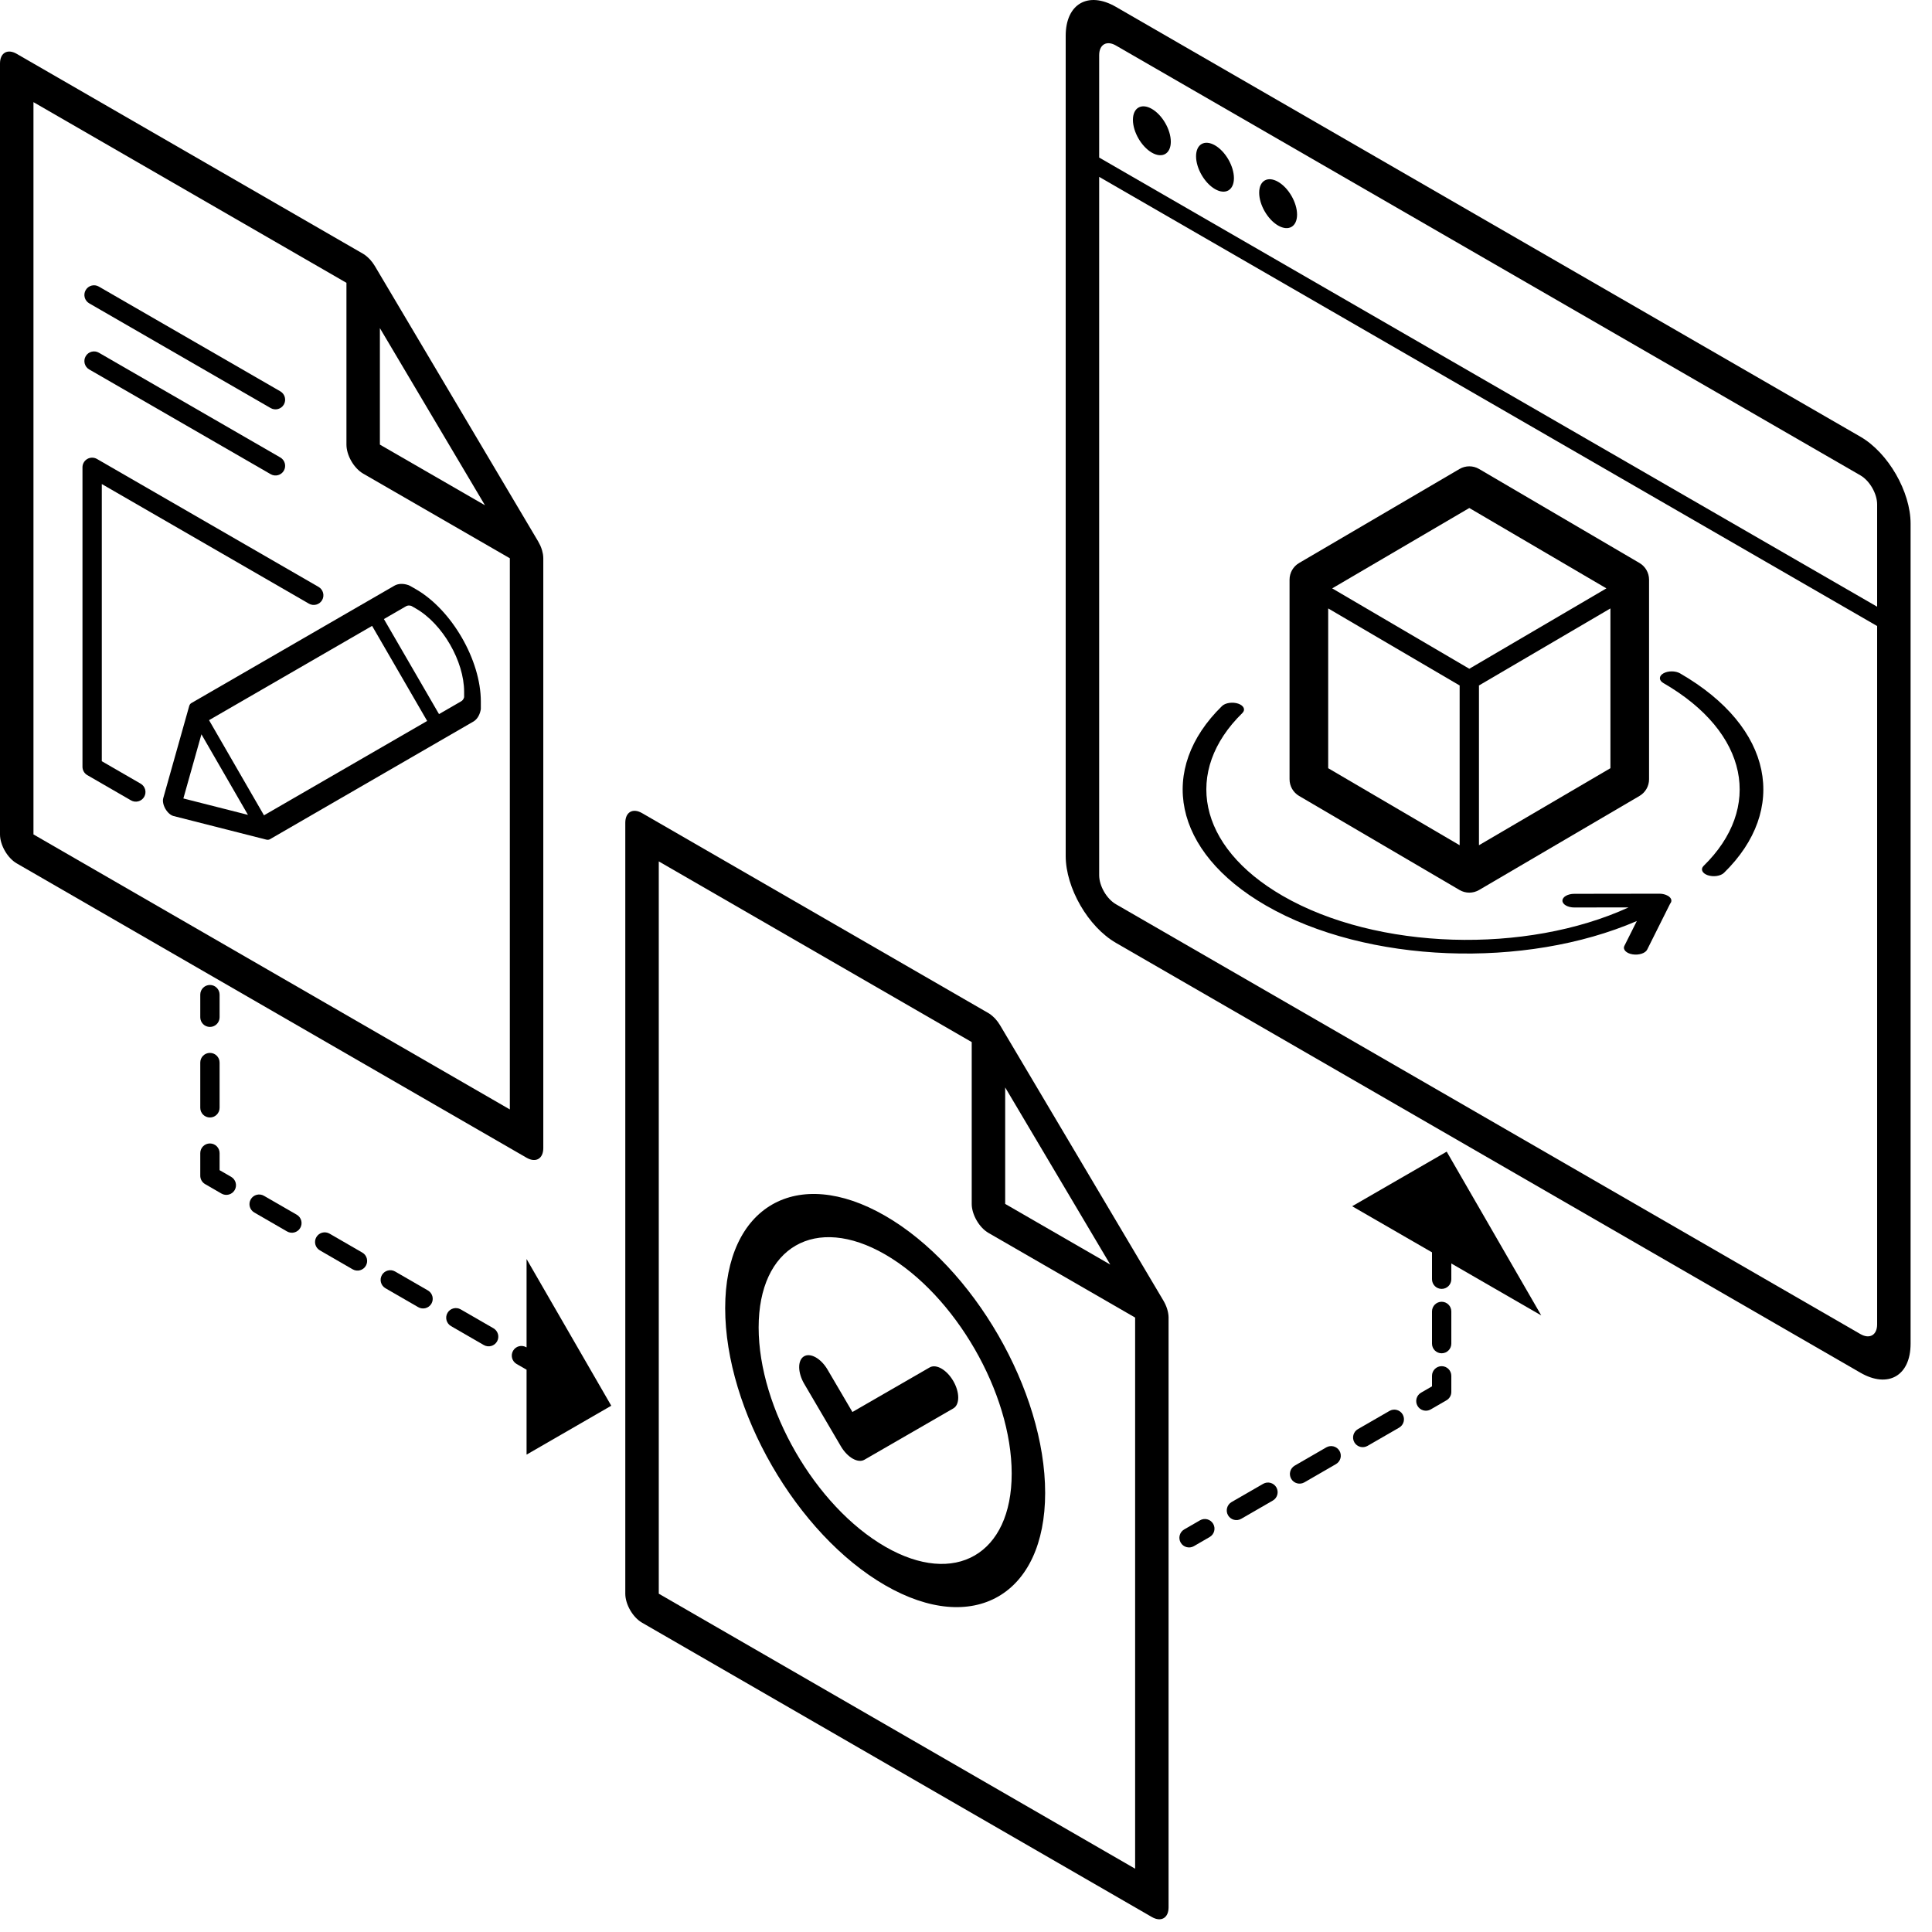 <svg width="100" height="100" viewBox="0 0 100 100" fill="none" xmlns="http://www.w3.org/2000/svg">
<path d="M41.611 70.206C41.945 70.003 42.494 70.312 42.836 70.895L44.121 73.085L48.119 70.778C48.457 70.583 49.006 70.899 49.344 71.485C49.682 72.07 49.682 72.704 49.344 72.899L44.742 75.556C44.407 75.75 43.865 75.44 43.525 74.862L41.627 71.628C41.285 71.045 41.278 70.408 41.611 70.206Z" fill="black"/>
<path fill-rule="evenodd" clip-rule="evenodd" d="M37.535 67.711C37.535 62.43 41.243 60.29 45.816 62.93C50.39 65.571 54.097 71.993 54.097 77.274C54.096 82.554 50.39 84.694 45.816 82.054C41.243 79.414 37.535 72.992 37.535 67.711ZM45.816 64.93C42.2 62.842 39.267 64.535 39.267 68.711C39.267 72.888 42.2 77.966 45.816 80.054C49.433 82.142 52.365 80.45 52.365 76.274C52.365 72.097 49.433 67.019 45.816 64.93Z" fill="black"/>
<path fill-rule="evenodd" clip-rule="evenodd" d="M32.365 42.586C32.365 42.034 32.753 41.81 33.231 42.086L51.162 52.439L51.251 52.495C51.289 52.521 51.326 52.552 51.362 52.584C51.392 52.608 51.419 52.636 51.447 52.663C51.468 52.684 51.489 52.703 51.509 52.724C51.601 52.824 51.688 52.939 51.762 53.064L60.22 67.323L60.222 67.328C60.301 67.462 60.365 67.605 60.41 67.749C60.432 67.818 60.449 67.887 60.461 67.954C60.476 68.037 60.486 68.118 60.486 68.197C60.486 68.203 60.486 68.21 60.485 68.216V98.724C60.485 99.276 60.097 99.5 59.619 99.224L33.231 83.989C32.753 83.713 32.365 83.041 32.365 82.489V42.586ZM34.098 82.489L58.754 96.724V68.197L51.162 63.815C50.932 63.682 50.712 63.45 50.55 63.168C50.388 62.887 50.296 62.58 50.296 62.315V53.938L34.098 44.586V82.489ZM52.028 62.314L57.467 65.454L52.028 56.285V62.314Z" fill="black"/>
<path d="M62.112 78.691C62.351 78.553 62.657 78.635 62.795 78.874C62.933 79.112 62.851 79.418 62.612 79.556L61.795 80.029C61.556 80.167 61.25 80.084 61.112 79.845C60.974 79.606 61.056 79.301 61.295 79.163L62.112 78.691Z" fill="black"/>
<path d="M65.381 76.803C65.62 76.665 65.925 76.747 66.064 76.986C66.201 77.225 66.12 77.531 65.881 77.669L64.246 78.613C64.007 78.751 63.702 78.669 63.563 78.43C63.426 78.191 63.507 77.885 63.746 77.746L65.381 76.803Z" fill="black"/>
<path d="M68.649 74.916C68.888 74.779 69.195 74.86 69.333 75.099C69.471 75.338 69.388 75.644 69.149 75.782L67.516 76.726C67.276 76.864 66.97 76.782 66.832 76.542C66.694 76.303 66.777 75.998 67.016 75.86L68.649 74.916Z" fill="black"/>
<path d="M31.639 72.76L27.255 75.291V70.896L26.739 70.599C26.5 70.461 26.419 70.155 26.557 69.915C26.695 69.677 27 69.595 27.239 69.733L27.255 69.742V65.167L31.639 72.76Z" fill="black"/>
<path d="M71.919 73.029C72.158 72.891 72.463 72.973 72.602 73.211C72.74 73.45 72.658 73.757 72.419 73.895L70.784 74.838C70.545 74.976 70.24 74.894 70.102 74.656C69.964 74.417 70.045 74.11 70.284 73.972L71.919 73.029Z" fill="black"/>
<path d="M74.62 70.713C74.896 70.713 75.12 70.937 75.12 71.213V72.046C75.12 72.225 75.025 72.39 74.87 72.479L74.053 72.952C73.814 73.089 73.508 73.007 73.37 72.768C73.232 72.529 73.314 72.224 73.553 72.085L74.12 71.757V71.213C74.12 70.937 74.344 70.713 74.62 70.713Z" fill="black"/>
<path d="M63.251 36.545C63.423 36.377 63.799 36.322 64.09 36.421C64.381 36.521 64.478 36.737 64.306 36.905C61.251 39.891 61.947 43.803 66.391 46.369C71.284 49.194 79.001 49.391 84.296 46.967L81.485 46.971C81.148 46.971 80.872 46.814 80.871 46.619C80.871 46.423 81.145 46.265 81.483 46.264L85.89 46.258C86.014 46.258 86.133 46.282 86.233 46.321C86.235 46.322 86.237 46.323 86.239 46.324C86.267 46.335 86.292 46.347 86.316 46.361C86.322 46.364 86.328 46.366 86.333 46.369C86.339 46.372 86.345 46.377 86.351 46.381C86.36 46.388 86.371 46.392 86.38 46.399C86.384 46.402 86.387 46.407 86.391 46.41C86.529 46.517 86.547 46.657 86.446 46.774L85.256 49.155C85.162 49.342 84.821 49.45 84.496 49.396C84.171 49.342 83.984 49.145 84.078 48.958L84.722 47.672C78.959 50.158 70.76 49.891 65.524 46.869C60.676 44.069 59.919 39.803 63.251 36.545Z" fill="black"/>
<path fill-rule="evenodd" clip-rule="evenodd" d="M75.545 24.274C75.857 24.091 76.245 24.091 76.557 24.274L84.86 29.141C85.166 29.32 85.354 29.65 85.355 30.004V40.335C85.355 40.69 85.166 41.018 84.86 41.198L76.557 46.066C76.244 46.249 75.857 46.249 75.545 46.066L67.241 41.198C66.935 41.018 66.747 40.69 66.747 40.335V30.004C66.747 29.65 66.935 29.32 67.241 29.141L75.545 24.274ZM68.747 39.762L75.551 43.749V35.517C75.551 35.505 75.553 35.493 75.554 35.482L68.747 31.492V39.762ZM76.547 35.482C76.548 35.493 76.551 35.505 76.551 35.517V43.749L83.355 39.762V31.492L76.547 35.482ZM68.954 30.454L76.051 34.615L83.147 30.454L76.051 26.294L68.954 30.454Z" fill="black"/>
<path d="M86.095 34.854C86.334 34.716 86.722 34.716 86.961 34.854C91.809 37.653 92.566 41.92 89.234 45.177C89.062 45.345 88.686 45.401 88.394 45.302C88.104 45.203 88.007 44.986 88.179 44.818C91.234 41.831 90.538 37.92 86.095 35.354C85.856 35.216 85.856 34.992 86.095 34.854Z" fill="black"/>
<path d="M65.175 9.976C65.175 9.351 65.614 9.098 66.155 9.411C66.697 9.723 67.136 10.483 67.136 11.108C67.136 11.733 66.697 11.987 66.155 11.674C65.614 11.362 65.175 10.601 65.175 9.976Z" fill="black"/>
<path d="M61.908 8.089C61.908 7.464 62.346 7.211 62.888 7.523C63.429 7.835 63.868 8.596 63.868 9.221C63.868 9.846 63.429 10.099 62.888 9.787C62.347 9.474 61.908 8.714 61.908 8.089Z" fill="black"/>
<path d="M58.64 6.203C58.64 5.578 59.079 5.325 59.62 5.637C60.161 5.95 60.6 6.709 60.601 7.334C60.601 7.959 60.161 8.213 59.62 7.901C59.079 7.588 58.64 6.828 58.64 6.203Z" fill="black"/>
<path fill-rule="evenodd" clip-rule="evenodd" d="M55.16 1.855C55.16 0.198 56.324 -0.473 57.759 0.355L96.294 22.604C97.729 23.432 98.892 25.447 98.892 27.104V69.551C98.891 71.208 97.729 71.879 96.294 71.051L57.759 48.802C56.324 47.974 55.16 45.959 55.16 44.302V1.855ZM56.893 45.302C56.893 45.855 57.281 46.526 57.759 46.802L96.294 69.051C96.772 69.327 97.16 69.103 97.16 68.551V32.403L56.893 9.155V45.302ZM57.759 2.355C57.281 2.079 56.893 2.303 56.893 2.855V8.155L97.16 31.403V26.104C97.16 25.552 96.772 24.88 96.294 24.604L57.759 2.355Z" fill="black"/>
<path d="M74.62 67.379C74.896 67.379 75.12 67.604 75.12 67.879V69.546C75.12 69.822 74.896 70.046 74.62 70.046C74.344 70.046 74.12 69.823 74.12 69.546V67.879C74.121 67.603 74.344 67.379 74.62 67.379Z" fill="black"/>
<path d="M23.162 67.956C23.3 67.717 23.606 67.635 23.845 67.773L25.542 68.752C25.781 68.891 25.864 69.197 25.726 69.436C25.587 69.675 25.281 69.757 25.042 69.619L23.345 68.639C23.106 68.501 23.024 68.195 23.162 67.956Z" fill="black"/>
<path d="M79.775 68.086L75.12 65.398V66.213C75.12 66.489 74.896 66.713 74.62 66.713C74.344 66.713 74.12 66.489 74.12 66.213V64.821L69.987 62.435L74.881 59.609L79.775 68.086Z" fill="black"/>
<path d="M19.768 65.996C19.906 65.757 20.212 65.675 20.451 65.813L22.148 66.793C22.387 66.931 22.469 67.237 22.331 67.476C22.193 67.715 21.887 67.797 21.648 67.659L19.951 66.679C19.712 66.541 19.63 66.236 19.768 65.996Z" fill="black"/>
<path d="M16.373 64.037C16.511 63.797 16.817 63.715 17.057 63.853L18.754 64.834C18.993 64.972 19.074 65.277 18.936 65.516C18.799 65.755 18.493 65.837 18.254 65.7L16.557 64.719C16.318 64.581 16.235 64.276 16.373 64.037Z" fill="black"/>
<path d="M12.979 62.077C13.117 61.837 13.423 61.756 13.662 61.894L15.359 62.873C15.598 63.011 15.68 63.317 15.542 63.556C15.404 63.795 15.098 63.878 14.859 63.74L13.162 62.759C12.923 62.621 12.841 62.316 12.979 62.077Z" fill="black"/>
<path d="M10.866 59.185C11.142 59.185 11.366 59.409 11.366 59.685V60.568L11.965 60.913C12.204 61.052 12.286 61.358 12.148 61.597C12.009 61.836 11.704 61.918 11.465 61.78L10.616 61.289C10.462 61.2 10.366 61.035 10.366 60.857V59.685C10.366 59.409 10.59 59.185 10.866 59.185Z" fill="black"/>
<path fill-rule="evenodd" clip-rule="evenodd" d="M20.419 30.312C20.62 30.201 20.875 30.192 21.151 30.29L21.233 30.329L21.536 30.503C23.387 31.572 24.888 34.172 24.888 36.309V36.685C24.886 36.711 24.883 36.736 24.878 36.759C24.817 37.046 24.675 37.258 24.47 37.368L24.469 37.367L13.971 43.439C13.918 43.469 13.853 43.476 13.781 43.458L8.983 42.238C8.833 42.2 8.671 42.057 8.561 41.866C8.45 41.674 8.408 41.462 8.45 41.313L9.792 36.548C9.812 36.477 9.85 36.423 9.902 36.393L20.416 30.314L20.419 30.312ZM10.82 37.276L13.664 42.201L22.11 37.317L19.26 32.396L10.82 37.276ZM9.491 41.328L12.834 42.177L10.426 38.007L9.491 41.328ZM21.287 31.36C21.189 31.331 21.098 31.335 21.025 31.375L19.871 32.042L22.723 36.962L23.863 36.304L23.869 36.299C23.943 36.26 23.996 36.186 24.023 36.087C24.025 36.031 24.026 35.975 24.023 35.916C24.023 35.907 24.023 35.898 24.023 35.889V35.809C24.023 34.224 22.909 32.296 21.536 31.503L21.287 31.36Z" fill="black"/>
<path d="M4.519 23.756C4.673 23.667 4.864 23.667 5.019 23.756L16.489 30.378C16.728 30.517 16.811 30.823 16.673 31.062C16.535 31.301 16.228 31.383 15.989 31.245L5.269 25.054V39.4L7.28 40.562C7.519 40.7 7.601 41.006 7.463 41.245C7.325 41.483 7.019 41.565 6.78 41.427L4.519 40.121C4.364 40.032 4.269 39.867 4.269 39.689V24.189L4.273 24.122C4.294 23.97 4.383 23.834 4.519 23.756Z" fill="black"/>
<path d="M4.435 18.439C4.573 18.2 4.878 18.118 5.117 18.256L14.51 23.679C14.748 23.817 14.83 24.123 14.692 24.362C14.554 24.601 14.249 24.682 14.01 24.544L4.617 19.122C4.378 18.985 4.297 18.678 4.435 18.439Z" fill="black"/>
<path d="M4.435 15.016C4.573 14.777 4.878 14.695 5.117 14.834L14.51 20.256C14.748 20.395 14.83 20.7 14.692 20.939C14.554 21.178 14.249 21.259 14.01 21.122L4.617 15.7C4.378 15.562 4.297 15.255 4.435 15.016Z" fill="black"/>
<path fill-rule="evenodd" clip-rule="evenodd" d="M0 3.287C1.21671e-08 2.734 0.388 2.51 0.866 2.787L18.798 13.138C18.868 13.178 18.934 13.229 18.999 13.285C19.027 13.309 19.054 13.335 19.081 13.362C19.103 13.384 19.127 13.405 19.148 13.428C19.239 13.527 19.324 13.64 19.398 13.763L27.855 28.023L27.857 28.028C27.89 28.084 27.92 28.142 27.947 28.201C27.954 28.216 27.963 28.23 27.97 28.246C28.006 28.328 28.036 28.412 28.06 28.496C28.077 28.558 28.092 28.619 28.102 28.679C28.114 28.753 28.121 28.826 28.121 28.897V59.424C28.121 59.976 27.733 60.2 27.255 59.924L0.866 44.689C0.388 44.413 0 43.741 0 43.189V3.287ZM1.732 43.189L26.389 57.424V28.896L18.797 24.514C18.567 24.381 18.347 24.149 18.185 23.868C18.022 23.587 17.932 23.279 17.932 23.014V14.639L1.732 5.287V43.189ZM19.663 23.013L25.102 26.153L19.663 16.984V23.013Z" fill="black"/>
<path d="M10.866 54.498C11.142 54.498 11.366 54.721 11.366 54.998V57.341C11.366 57.617 11.142 57.841 10.866 57.841C10.59 57.841 10.366 57.617 10.366 57.341V54.998C10.366 54.721 10.59 54.498 10.866 54.498Z" fill="black"/>
<path d="M10.866 50.982C11.142 50.982 11.366 51.206 11.366 51.482V52.654C11.366 52.93 11.142 53.154 10.866 53.154C10.59 53.154 10.366 52.93 10.366 52.654V51.482C10.366 51.206 10.59 50.982 10.866 50.982Z" fill="black"/>
</svg>
